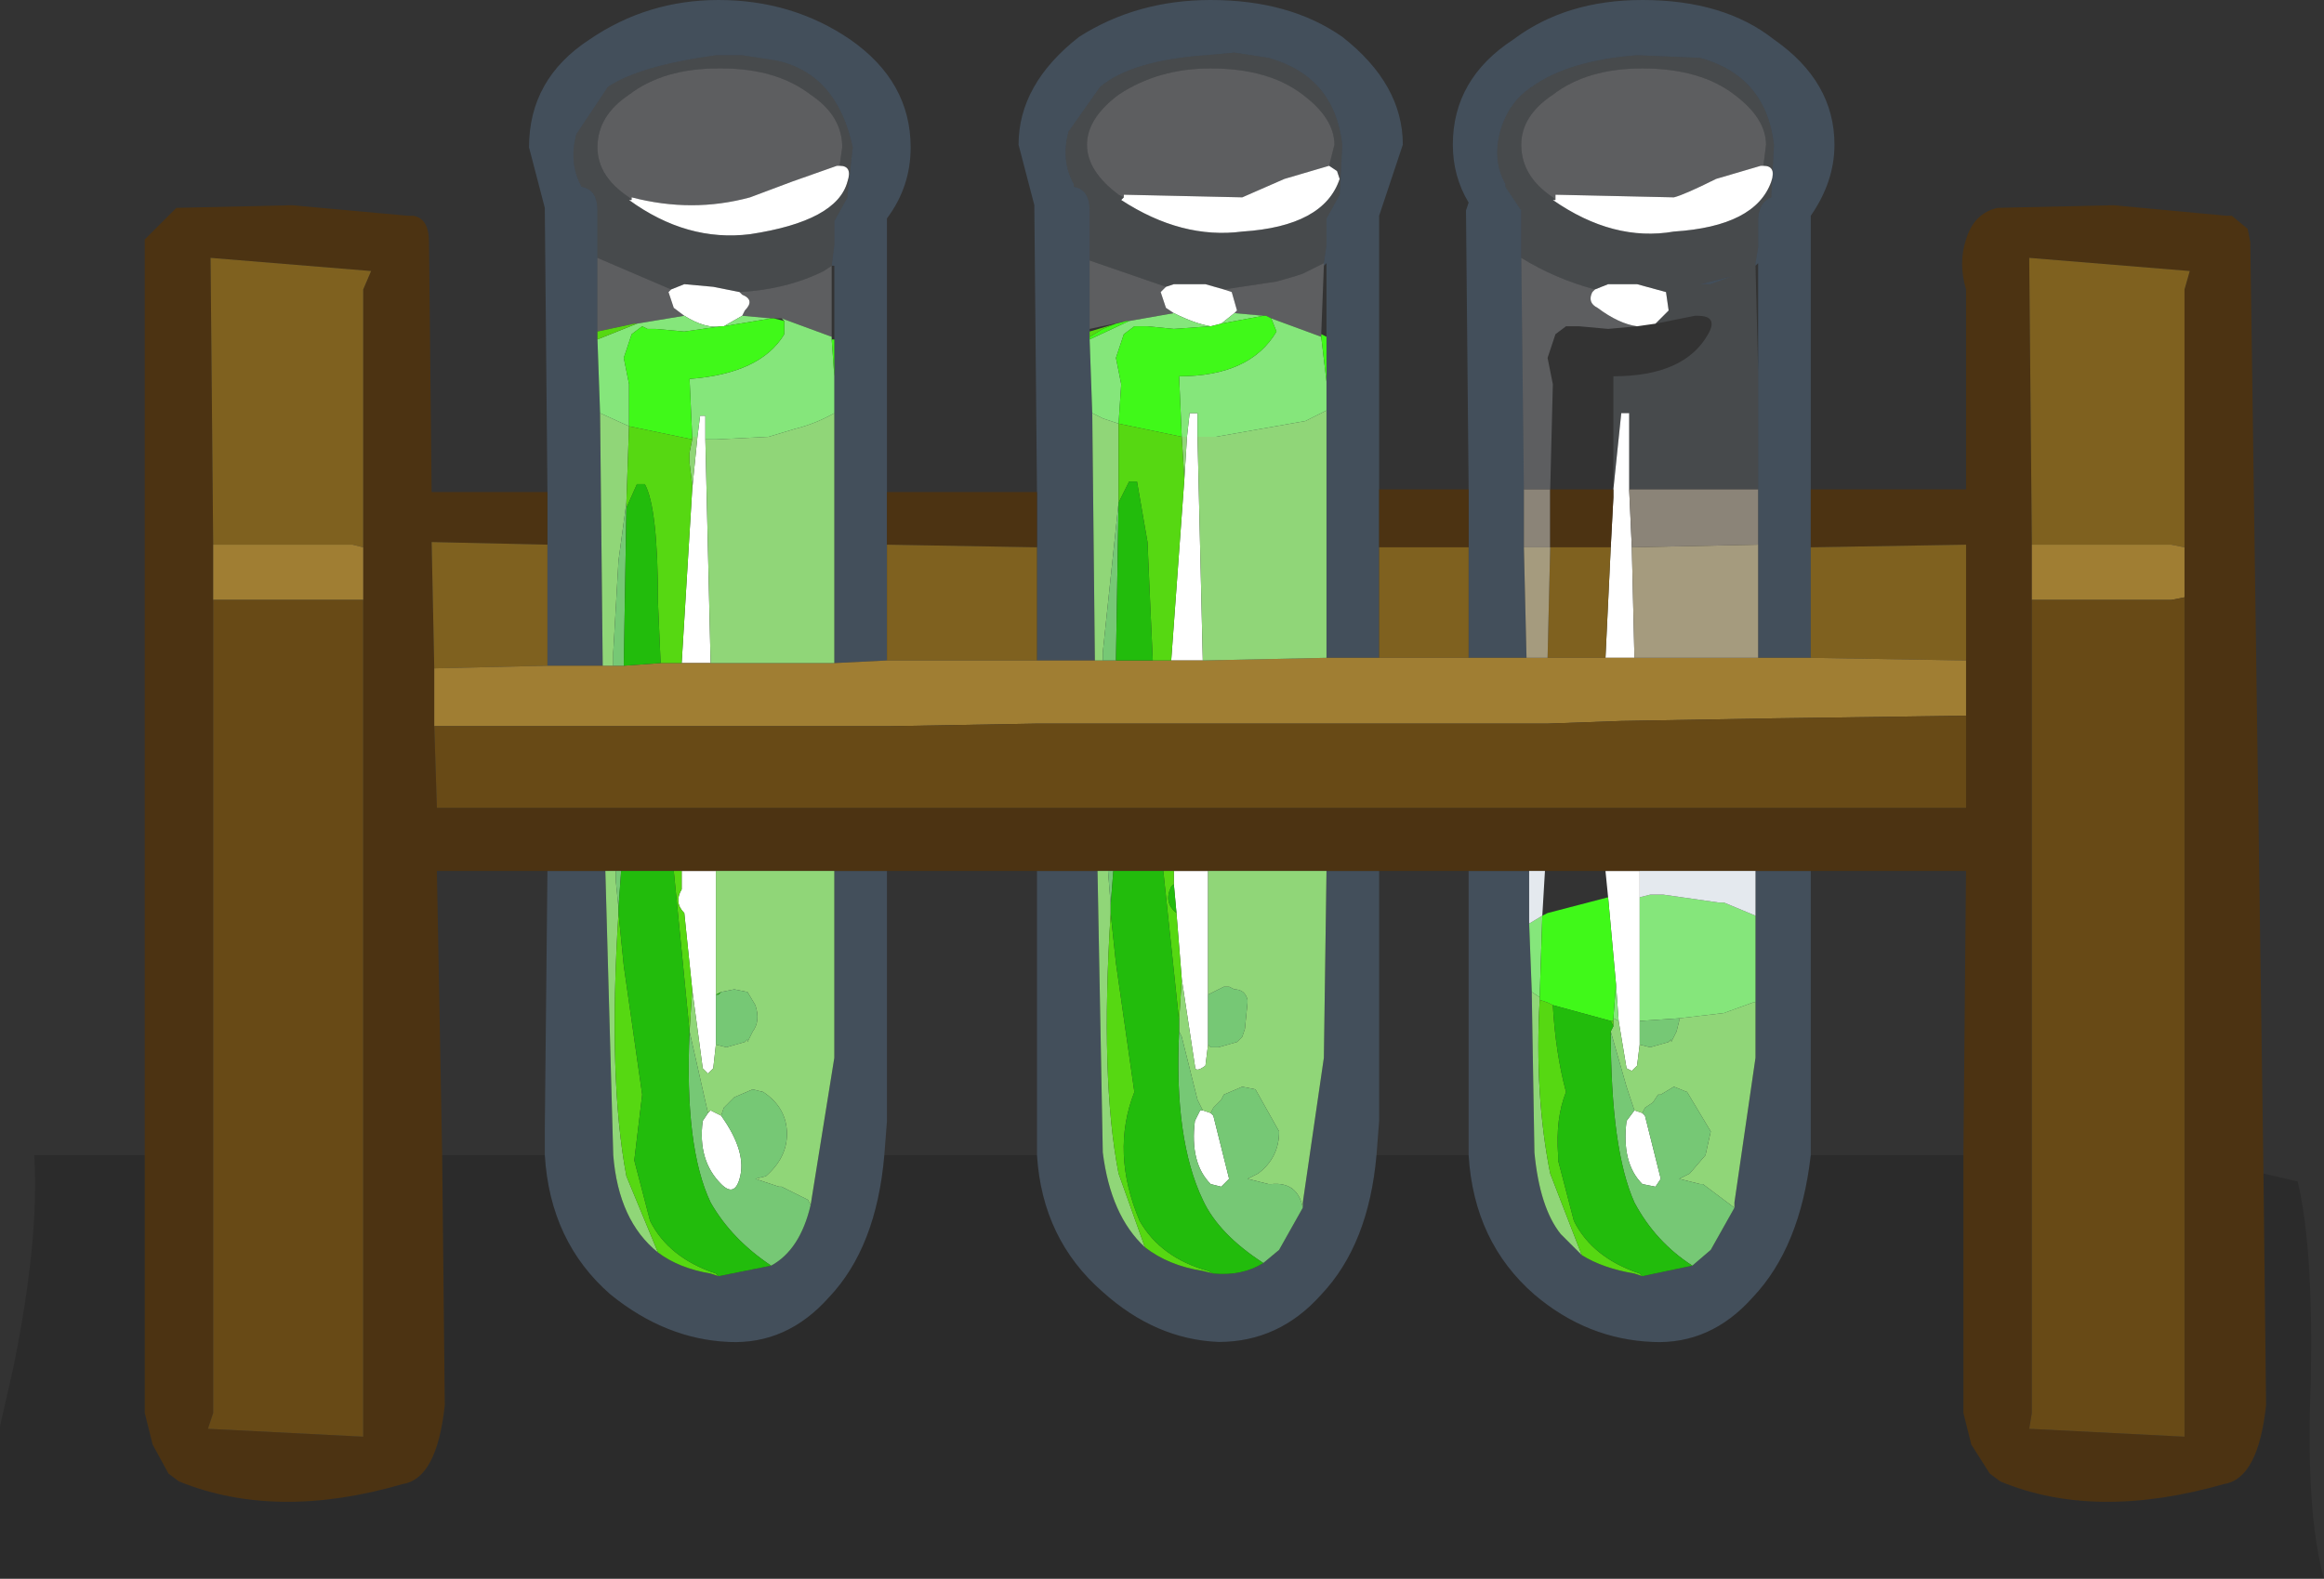 <?xml version="1.0" encoding="UTF-8" standalone="no"?>
<svg
   xmlns:dc="http://purl.org/dc/elements/1.1/"
   xmlns:cc="http://creativecommons.org/ns#"
   xmlns:rdf="http://www.w3.org/1999/02/22-rdf-syntax-ns#"
   xmlns:svg="http://www.w3.org/2000/svg"
   xmlns="http://www.w3.org/2000/svg"
   version="1.1"
   id="svg2"
   viewBox="-22.05 -26.00 44.15 30.00"
   height="30.00"
   width="44.15">
  <rect x="-22.05" y="-26.00" width="44.15" height="30.00" fill="#333333" stroke="none"/>
  <defs
     id="defs79" />
  <!-- Shape 1 -->
  <g
     style="stroke-linecap: round; stroke-linejoin: round;"
     id="shape_1">
    <!-- Path Fills -->
    <path
       id="path5"
       d="M 11.30,-21.00 M 11.30,-21.00 l 0.00,0.05 l 0.05,-0.05 l 0.00,2.05 l 0.00,0.10 l 0.00,2.15 l 0.00,1.05 l 0.00,0.05 l 0.00,2.10 l 1.00,0.00 l 0.00,-2.10 l 0.00,-1.10 l 0.00,-5.10 l 0.00,-0.10 q 0.45,-0.65 0.45,-1.35 q 0.00,-1.20 -1.15,-2.00 q -0.95,-0.75 -2.50,-0.75 q -1.45,0.00 -2.45,0.75 q -1.15,0.75 -1.15,2.00 q 0.00,0.60 0.30,1.10 l -0.05,0.15 l 0.05,5.30 l 0.00,1.10 l 0.00,2.10 l 1.10,0.00 l -0.05,-2.10 l 0.00,-1.10 l -0.05,-4.40 l 0.00,-0.90 l -0.30,-0.45 l 0.00,-0.05 q -0.25,-0.45 -0.10,-1.00 q 0.15,-0.55 0.60,-0.85 q 0.70,-0.50 2.00,-0.60 l 1.20,0.05 q 1.25,0.35 1.40,1.65 l -0.05,0.95 l 0.00,0.05 q -0.25,0.10 -0.25,0.45 l 0.00,0.10 l 0.00,0.40 l -0.05,0.30 M 4.15,-16.70 l 0.00,-5.20 l 0.45,-1.35 q 0.00,-1.15 -1.15,-2.05 q -1.00,-0.70 -2.50,-0.70 q -1.40,0.00 -2.50,0.70 q -1.15,0.90 -1.15,2.05 l 0.30,1.15 l 0.00,0.10 l 0.05,5.35 l 0.00,1.05 l 0.00,2.15 l 1.10,0.00 l -0.05,-4.70 l -0.05,-1.40 l 0.00,-0.05 l 0.00,-0.10 l 0.00,-0.05 l 0.00,-1.30 l 0.00,-0.95 q 0.00,-0.40 -0.30,-0.45 l 0.00,-0.05 q -0.25,-0.45 -0.10,-1.00 l 0.60,-0.85 q 0.60,-0.50 2.00,-0.60 l 0.55,-0.05 l 0.65,0.10 q 1.25,0.35 1.40,1.65 l -0.05,0.95 l -0.25,0.45 l 0.00,0.15 l 0.00,0.35 l -0.05,0.35 l 0.00,0.05 l 0.05,-0.05 l 0.00,1.40 l 0.00,0.85 l 0.00,0.55 l 0.00,4.70 l 1.00,0.00 l 0.00,-2.10 l 0.00,-1.10 M -11.65,-16.65 l 0.00,1.00 l 0.00,2.30 l 1.05,0.00 l -0.05,-4.80 l -0.05,-1.40 l 0.00,-0.15 l 0.00,-1.40 l 0.00,-0.90 q 0.00,-0.40 -0.30,-0.45 q -0.25,-0.45 -0.10,-1.00 l 0.60,-0.90 q 0.60,-0.40 2.05,-0.60 l 0.50,0.00 l 0.65,0.10 q 1.15,0.25 1.45,1.65 l -0.10,0.90 l 0.00,0.05 l -0.25,0.45 l 0.00,0.45 l -0.05,0.40 l 0.05,0.00 l 0.00,1.40 l 0.00,0.70 l 0.00,0.70 l 0.00,4.75 l 1.00,-0.05 l 0.00,-2.20 l 0.00,-1.00 l 0.00,-5.20 q 0.45,-0.60 0.45,-1.35 q 0.00,-1.25 -1.15,-2.05 q -1.10,-0.75 -2.50,-0.75 q -1.35,0.00 -2.45,0.75 q -1.15,0.75 -1.15,2.05 l 0.30,1.15 l 0.00,0.05 l 0.05,5.35 M -10.55,-9.45 l -1.10,0.00 l -0.05,4.90 l 0.00,0.50 q 0.10,1.65 1.25,2.65 q 1.05,0.85 2.25,0.90 q 1.10,0.05 1.90,-0.85 q 0.90,-0.95 1.05,-2.70 l 0.05,-0.65 l 0.00,-4.75 l -1.00,0.00 l 0.00,3.55 l -0.45,2.80 q -0.20,0.85 -0.75,1.15 l -1.00,0.20 l -0.15,-0.05 q -0.60,-0.10 -1.00,-0.40 q -0.75,-0.60 -0.85,-1.85 l -0.15,-5.40 M -1.20,-9.45 l -1.15,0.00 l 0.00,4.90 l 0.00,0.50 q 0.10,1.60 1.25,2.60 q 1.00,0.90 2.20,0.95 q 1.15,0.00 1.95,-0.90 q 0.90,-0.95 1.05,-2.65 l 0.05,-0.65 l 0.00,-4.75 l -1.00,0.00 l -0.05,3.55 l -0.40,2.75 l 0.00,0.10 l -0.45,0.80 l -0.30,0.25 q -0.40,0.25 -0.95,0.20 l -0.20,-0.05 q -0.65,-0.10 -1.10,-0.45 q -0.65,-0.60 -0.80,-1.80 l -0.10,-5.35 M 7.00,-9.45 l -1.15,0.00 l 0.00,4.90 l 0.00,0.50 q 0.10,1.65 1.25,2.65 q 1.00,0.85 2.25,0.90 q 1.10,0.05 1.90,-0.85 q 0.90,-0.95 1.10,-2.70 l 0.00,-0.65 l 0.00,-4.75 l -1.05,0.00 l 0.00,0.85 l 0.00,1.65 l 0.00,1.05 l -0.40,2.75 l 0.00,0.10 l -0.45,0.80 l -0.35,0.30 l -0.95,0.20 l -0.15,-0.05 q -0.60,-0.10 -1.00,-0.35 l -0.40,-0.40 q -0.40,-0.50 -0.50,-1.55 l -0.05,-3.00 l 0.00,-0.05 l -0.05,-1.30 l 0.00,-1.00 M 10.25,-20.60 l 0.20,0.00 l 0.40,-0.15 l -0.60,0.15 "
       style="stroke: none; stroke-opacity: 0.000; stroke-width: 0.00; fill: #434F5B; fill-opacity: 1.000; " />
    <!-- Path Lines -->
    <path
       id="path7"
       d="M 11.30,-21.00 "
       style="stroke: none; stroke-opacity: 0.000; stroke-width: 0.00; fill: none; fill-opacity: 0.000; " />
    <!-- Path Fills -->
    <path
       id="path9"
       d="M 8.25,-20.50 M 8.25,-20.50 q -0.75,-0.20 -1.40,-0.60 l 0.05,4.40 l 0.50,0.00 l 0.05,-2.00 l -0.10,-0.50 l 0.15,-0.45 l 0.20,-0.15 l 0.25,0.00 l 0.55,0.05 l 0.55,-0.05 q -0.35,-0.05 -0.75,-0.35 q -0.20,-0.10 -0.10,-0.30 l 0.05,-0.05 M -1.35,-21.05 l 0.00,1.30 l 0.70,-0.15 l 0.05,0.00 l 0.85,-0.15 l -0.15,-0.10 l -0.10,-0.30 l 0.10,-0.10 l -1.45,-0.50 M 3.10,-20.95 l 0.00,-0.05 l -0.40,0.20 l -0.15,0.05 l -0.35,0.10 l -1.00,0.15 l 0.15,0.05 l 0.10,0.35 l -0.05,0.05 l 0.55,0.05 l 0.05,0.00 l 0.10,0.05 l 0.95,0.35 l 0.00,-0.05 l 0.05,-1.30 M 11.40,-22.85 l 0.05,0.00 l 0.05,-0.40 q 0.00,-0.50 -0.60,-0.95 q -0.65,-0.50 -1.75,-0.50 q -1.05,0.00 -1.70,0.50 q -0.60,0.40 -0.60,0.95 q 0.00,0.60 0.60,1.00 l 0.05,0.05 l 0.00,-0.10 l 2.25,0.05 q 0.20,-0.05 0.80,-0.35 l 0.85,-0.25 M -0.80,-22.30 l 0.10,0.05 l 0.00,-0.05 l 2.25,0.05 l 0.80,-0.35 l 0.85,-0.25 l 0.10,-0.40 q 0.00,-0.50 -0.60,-0.95 q -0.65,-0.50 -1.75,-0.50 q -1.00,0.00 -1.75,0.50 q -0.60,0.45 -0.60,0.95 q 0.00,0.50 0.60,0.95 M -9.30,-20.50 l -1.40,-0.60 l 0.00,1.40 l 0.70,-0.15 l 0.05,0.00 l 0.90,-0.15 l -0.20,-0.15 l -0.10,-0.30 l 0.05,-0.05 M -6.40,-20.85 q -0.70,0.35 -1.60,0.40 l 0.05,0.05 q 0.25,0.10 0.05,0.30 l -0.05,0.10 l 0.55,0.05 l 0.05,0.00 l 0.15,0.00 l 0.95,0.35 l 0.00,-1.35 l -0.15,0.10 M -10.10,-22.25 l 0.05,0.05 l 0.00,-0.05 q 1.15,0.30 2.25,0.00 l 0.80,-0.30 l 0.85,-0.30 l 0.05,0.00 l 0.05,-0.35 q 0.00,-0.60 -0.60,-1.00 q -0.65,-0.50 -1.70,-0.50 l -0.05,0.00 q -1.05,0.00 -1.70,0.50 q -0.60,0.40 -0.60,1.00 q 0.00,0.55 0.60,0.95 "
       style="stroke: none; stroke-opacity: 0.000; stroke-width: 0.00; fill: #E4E9EE; fill-opacity: 0.239; " />
    <!-- Path Lines -->
    <path
       id="path11"
       d="M 8.25,-20.50 "
       style="stroke: none; stroke-opacity: 0.000; stroke-width: 0.00; fill: none; fill-opacity: 0.000; " />
    <!-- Path Fills -->
    <path
       id="path13"
       d="M 8.50,-20.60 M 8.50,-20.60 l -0.25,0.10 l -0.05,0.05 q -0.10,0.20 0.10,0.30 q 0.40,0.30 0.75,0.35 l 0.35,-0.05 l 0.25,-0.25 l -0.05,-0.35 l -0.55,-0.15 l -0.55,0.00 M 8.75,-18.15 l -0.15,1.45 l 0.00,0.15 l -0.05,0.95 l -0.10,2.10 l 0.55,0.00 l -0.05,-2.10 l -0.05,-1.10 l 0.00,-1.45 l -0.15,0.00 M -8.45,-9.45 l -0.65,0.00 l 0.00,0.35 q -0.15,0.25 0.05,0.45 l 0.15,1.45 l 0.20,1.50 l 0.10,0.10 l 0.10,-0.10 l 0.05,-0.45 l 0.00,-0.90 l 0.00,-0.05 l 0.00,-1.70 l 0.00,-0.40 l 0.00,-0.25 M 0.90,-9.45 l -0.65,0.00 l 0.00,0.25 l 0.05,0.55 l 0.10,1.25 l 0.25,1.65 q 0.00,0.15 0.20,0.00 l 0.05,-0.40 l 0.00,-0.90 l 0.00,-0.05 l 0.00,-1.65 l 0.00,-0.25 l 0.00,-0.45 M 9.10,-9.45 l -0.65,0.00 l 0.05,0.50 l 0.15,1.65 l 0.05,0.70 l 0.15,0.90 l 0.10,0.05 l 0.10,-0.10 l 0.05,-0.40 l 0.00,-0.45 l 0.00,-2.35 l 0.00,-0.50 M 3.35,-22.75 l -0.15,-0.10 l -0.85,0.25 l -0.80,0.35 l -2.25,-0.05 l 0.00,0.05 l -0.05,0.05 q 1.15,0.75 2.30,0.60 q 1.55,-0.10 1.85,-1.00 l -0.05,-0.15 M 0.55,-18.15 l -0.05,0.45 l -0.05,0.80 l -0.25,3.45 l 0.60,0.00 l -0.10,-4.25 l 0.00,-0.45 l -0.15,0.00 M 9.15,-4.85 l -0.15,-0.05 l -0.15,0.20 q -0.10,0.80 0.30,1.20 l 0.25,0.05 l 0.10,-0.15 l -0.30,-1.20 l -0.05,-0.05 M 0.95,-4.85 l -0.15,-0.05 l -0.05,0.00 l -0.10,0.20 q -0.10,0.80 0.30,1.20 l 0.20,0.05 l 0.15,-0.15 l -0.30,-1.20 l -0.05,-0.05 M -9.05,-20.60 l -0.25,0.10 l -0.05,0.05 l 0.10,0.30 l 0.20,0.15 q 0.40,0.25 0.70,0.20 l 0.05,0.00 l 0.35,-0.20 l 0.05,-0.10 q 0.20,-0.20 -0.05,-0.30 l -0.05,-0.05 l -0.50,-0.10 l -0.55,-0.05 M -5.95,-22.55 q 0.10,-0.30 -0.15,-0.30 l -0.05,0.00 l -0.85,0.30 l -0.80,0.30 q -1.10,0.30 -2.25,0.00 l 0.00,0.05 l -0.05,0.00 q 1.10,0.80 2.30,0.65 q 1.65,-0.25 1.85,-1.00 M -8.75,-18.10 l -0.05,0.40 l -0.10,1.00 l -0.20,3.30 l 0.55,0.00 l -0.10,-4.25 l 0.00,-0.45 l -0.10,0.00 M -8.55,-4.90 l -0.05,0.05 l -0.10,0.15 q -0.10,0.75 0.35,1.20 q 0.25,0.25 0.35,-0.10 q 0.15,-0.50 -0.35,-1.20 l -0.20,-0.10 M 7.50,-22.20 l -0.05,0.00 q 1.15,0.80 2.30,0.60 q 1.55,-0.10 1.85,-0.95 q 0.10,-0.30 -0.15,-0.30 l -0.05,0.00 l -0.85,0.25 q -0.60,0.30 -0.80,0.35 l -2.25,-0.05 l 0.00,0.10 M 1.20,-20.50 l -0.35,-0.10 l -0.60,0.00 l -0.15,0.05 l -0.10,0.10 l 0.10,0.30 l 0.15,0.10 q 0.40,0.20 0.70,0.25 l 0.20,-0.05 l 0.25,-0.20 l 0.05,-0.05 l -0.10,-0.35 l -0.15,-0.05 "
       style="stroke: none; stroke-opacity: 0.000; stroke-width: 0.00; fill: #FFFFFF; fill-opacity: 1.000; " />
    <!-- Path Lines -->
    <path
       id="path15"
       d="M 8.50,-20.60 "
       style="stroke: none; stroke-opacity: 0.000; stroke-width: 0.00; fill: none; fill-opacity: 0.000; " />
    <!-- Path Fills -->
    <path
       id="path17"
       d="M 9.40,-19.85 M 9.40,-19.85 l 0.75,-0.15 l 0.05,0.00 q 0.40,0.00 0.20,0.35 q -0.45,0.80 -1.80,0.80 l 0.00,1.45 l 0.00,0.70 l 0.15,-1.45 l 0.15,0.00 l 0.00,1.45 l 2.45,0.00 l 0.00,-2.15 l 0.00,-0.10 l -0.05,-2.00 l 0.00,-0.05 l 0.05,-0.30 l 0.00,-0.40 l 0.00,-0.10 q 0.00,-0.35 0.25,-0.45 l 0.00,-0.05 l 0.05,-0.95 q -0.15,-1.30 -1.40,-1.65 l -1.20,-0.05 q -1.30,0.10 -2.00,0.60 q -0.45,0.30 -0.60,0.85 q -0.15,0.55 0.10,1.00 l 0.00,0.05 l 0.30,0.45 l 0.00,0.90 q 0.65,0.40 1.40,0.60 l 0.25,-0.10 l 0.55,0.00 l 0.55,0.15 l 0.05,0.35 l -0.25,0.25 M -1.35,-22.00 l 0.00,0.95 l 1.45,0.50 l 0.15,-0.05 l 0.60,0.00 l 0.35,0.10 l 1.00,-0.15 l 0.35,-0.10 l 0.15,-0.05 l 0.40,-0.20 l 0.05,-0.35 l 0.00,-0.35 l 0.00,-0.15 l 0.25,-0.45 l 0.05,-0.95 q -0.15,-1.30 -1.40,-1.65 l -0.65,-0.10 l -0.55,0.05 q -1.40,0.10 -2.00,0.60 l -0.60,0.85 q -0.15,0.55 0.10,1.00 l 0.00,0.05 q 0.30,0.05 0.30,0.45 M 7.45,-22.20 l 0.05,0.00 l -0.05,-0.05 q -0.60,-0.40 -0.60,-1.00 q 0.00,-0.55 0.60,-0.95 q 0.65,-0.50 1.70,-0.50 q 1.10,0.00 1.75,0.50 q 0.60,0.45 0.60,0.95 l -0.05,0.40 q 0.25,0.00 0.15,0.30 q -0.30,0.85 -1.85,0.95 q -1.15,0.20 -2.30,-0.60 M 10.45,-20.60 l -0.20,0.00 l 0.60,-0.15 l -0.40,0.15 M -0.70,-22.25 l -0.10,-0.05 q -0.60,-0.45 -0.60,-0.95 q 0.00,-0.50 0.60,-0.95 q 0.75,-0.50 1.75,-0.50 q 1.10,0.00 1.75,0.50 q 0.60,0.45 0.60,0.95 l -0.10,0.40 l 0.15,0.10 l 0.05,0.15 q -0.30,0.90 -1.85,1.00 q -1.15,0.15 -2.30,-0.60 l 0.05,-0.05 M -6.25,-20.95 l 0.05,-0.40 l 0.00,-0.45 l 0.25,-0.45 l 0.00,-0.05 l 0.10,-0.90 q -0.30,-1.40 -1.45,-1.65 l -0.65,-0.10 l -0.50,0.00 q -1.45,0.20 -2.05,0.60 l -0.60,0.90 q -0.15,0.55 0.10,1.00 q 0.30,0.05 0.30,0.45 l 0.00,0.90 l 1.40,0.60 l 0.25,-0.10 l 0.55,0.05 l 0.50,0.10 q 0.90,-0.05 1.60,-0.40 l 0.15,-0.10 M -10.05,-22.20 l -0.05,-0.05 q -0.60,-0.40 -0.60,-0.95 q 0.00,-0.60 0.60,-1.00 q 0.65,-0.50 1.70,-0.50 l 0.05,0.00 q 1.05,0.00 1.70,0.50 q 0.60,0.40 0.60,1.00 l -0.05,0.35 q 0.25,0.00 0.15,0.30 q -0.20,0.75 -1.85,1.00 q -1.20,0.15 -2.30,-0.65 l 0.05,0.00 "
       style="stroke: none; stroke-opacity: 0.000; stroke-width: 0.00; fill: #87929C; fill-opacity: 0.247; " />
    <!-- Path Lines -->
    <path
       id="path19"
       d="M 9.40,-19.85 "
       style="stroke: none; stroke-opacity: 0.000; stroke-width: 0.00; fill: none; fill-opacity: 0.000; " />
    <!-- Path Fills -->
    <path
       id="path21"
       d="M 11.35,-16.70 M 11.35,-16.70 l -2.45,0.00 l 0.05,1.10 l 2.40,-0.05 l 0.00,-1.05 M 6.90,-16.70 l 0.00,1.10 l 0.50,0.00 l 0.00,-1.10 l -0.50,0.00 "
       style="stroke: none; stroke-opacity: 0.000; stroke-width: 0.00; fill: #8B8478; fill-opacity: 1.000; " />
    <!-- Path Lines -->
    <path
       id="path23"
       d="M 11.35,-16.70 "
       style="stroke: none; stroke-opacity: 0.000; stroke-width: 0.00; fill: none; fill-opacity: 0.000; " />
    <!-- Path Fills -->
    <path
       id="path25"
       d="M 5.85,-15.60 M 5.85,-15.60 l 0.00,-1.10 l -1.05,0.00 l -0.65,0.00 l 0.00,1.10 l 0.65,0.00 l 1.05,0.00 M -2.35,-15.60 l 0.00,-1.05 l -2.85,0.00 l 0.00,1.00 l 2.85,0.05 M 20.95,-3.70 l -0.25,-17.70 l -0.05,-0.25 l -0.30,-0.25 l -0.10,0.00 l -2.15,-0.20 l -2.20,0.05 q -0.45,0.10 -0.60,0.60 q -0.15,0.45 0.00,0.95 l 0.00,3.80 l -2.95,0.00 l 0.00,1.10 l 2.95,-0.05 l 0.00,2.20 l 0.00,1.05 l 0.00,1.75 l -29.05,0.00 l -0.05,-1.55 l 0.00,-1.10 l -0.05,-2.40 l 2.20,0.05 l 0.00,-1.00 l -2.20,0.00 l -0.05,-4.75 q 0.00,-0.45 -0.30,-0.50 l -0.10,0.00 l -2.20,-0.20 l -2.20,0.05 l -0.60,0.60 l 0.00,0.95 l 0.00,16.45 l 0.00,4.90 l 0.15,0.60 l 0.30,0.55 l 0.20,0.15 q 1.85,0.75 4.25,0.05 q 0.65,-0.10 0.80,-1.50 l -0.05,-4.75 l -0.10,-5.40 l 2.10,0.00 l 1.10,0.00 l 0.20,0.00 l 0.10,0.00 l 1.00,0.00 l 0.15,0.00 l 0.65,0.00 l 2.25,0.00 l 1.00,0.00 l 2.85,0.00 l 1.15,0.00 l 0.20,0.00 l 0.10,0.00 l 0.95,0.00 l 0.20,0.00 l 0.65,0.00 l 2.25,0.00 l 1.00,0.00 l 1.70,0.00 l 1.15,0.00 l 0.30,0.00 l 1.15,0.00 l 0.65,0.00 l 2.20,0.00 l 1.05,0.00 l 2.95,0.00 l -0.05,5.40 l 0.00,4.90 l 0.15,0.60 l 0.35,0.55 l 0.20,0.15 q 1.80,0.75 4.25,0.05 q 0.65,-0.10 0.80,-1.50 l -0.05,-4.40 M 8.60,-16.55 l 0.00,-0.15 l -1.20,0.00 l 0.00,1.10 l 1.15,0.00 l 0.05,-0.95 M 16.55,-15.65 l -0.05,-5.45 l 3.05,0.25 l -0.10,0.35 l 0.00,4.90 l 0.00,0.95 l 0.00,15.95 l -2.95,-0.15 l 0.05,-0.30 l 0.00,-15.45 l 0.00,-1.05 M -18.00,-15.65 l -0.05,-5.45 l 3.05,0.25 l -0.15,0.35 l 0.00,4.90 l 0.00,1.00 l 0.00,15.90 l -2.95,-0.15 l 0.10,-0.30 l 0.00,-15.45 l 0.00,-1.05 "
       style="stroke: none; stroke-opacity: 0.000; stroke-width: 0.00; fill: #4C3312; fill-opacity: 1.000; " />
    <!-- Path Lines -->
    <path
       id="path27"
       d="M 5.85,-15.60 "
       style="stroke: none; stroke-opacity: 0.000; stroke-width: 0.00; fill: none; fill-opacity: 0.000; " />
    <!-- Path Fills -->
    <path
       id="path29"
       d="M 5.85,-13.50 M 5.85,-13.50 l 0.00,-2.10 l -1.05,0.00 l -0.65,0.00 l 0.00,2.10 l 1.70,0.00 M -2.35,-13.45 l 0.00,-2.15 l -2.85,-0.05 l 0.00,2.20 l 2.85,0.00 M 15.30,-15.65 l -2.95,0.05 l 0.00,2.10 l 2.95,0.05 l 0.00,-2.20 M -13.85,-15.70 l 0.05,2.40 l 2.15,-0.05 l 0.00,-2.30 l -2.20,-0.05 M 16.50,-21.10 l 0.05,5.45 l 2.65,0.00 l 0.25,0.05 l 0.00,-4.90 l 0.10,-0.35 l -3.05,-0.25 M 8.45,-13.50 l 0.10,-2.10 l -1.15,0.00 l -0.05,2.10 l 1.10,0.00 M -18.05,-21.10 l 0.05,5.45 l 2.65,0.00 l 0.20,0.05 l 0.00,-4.90 l 0.15,-0.35 l -3.05,-0.25 "
       style="stroke: none; stroke-opacity: 0.000; stroke-width: 0.00; fill: #7F611F; fill-opacity: 1.000; " />
    <!-- Path Lines -->
    <path
       id="path31"
       d="M 5.85,-13.50 "
       style="stroke: none; stroke-opacity: 0.000; stroke-width: 0.00; fill: none; fill-opacity: 0.000; " />
    <!-- Path Fills -->
    <path
       id="path33"
       d="M 6.95,-13.50 M 6.95,-13.50 l -1.10,0.00 l -1.70,0.00 l -1.00,0.00 l -2.35,0.05 l -0.60,0.00 l -0.35,0.00 l -0.70,0.00 l -0.25,0.00 l -0.15,0.00 l -1.10,0.00 l -2.85,0.00 l -1.00,0.05 l -2.35,0.00 l -0.55,0.00 l -0.40,0.00 l -0.70,0.05 l -0.20,0.00 l -0.20,0.00 l -1.05,0.00 l -2.15,0.05 l 0.00,1.10 l 2.15,0.00 l 1.05,0.00 l 0.15,0.00 l 0.25,0.00 l 0.80,0.00 l 0.25,0.00 l 0.65,0.00 l 2.30,0.00 l 1.00,0.00 l 2.85,-0.05 l 1.10,0.00 l 0.15,0.00 l 0.25,0.00 l 0.75,0.00 l 0.30,0.00 l 0.60,0.00 l 2.35,0.00 l 1.00,0.00 l 2.35,0.00 l 0.85,0.00 l 1.40,-0.05 l 2.90,-0.05 l 3.65,-0.05 l 0.00,-1.05 l -2.95,-0.05 l -1.00,0.00 l -2.35,0.00 l -0.55,0.00 l -1.10,0.00 l -0.40,0.00 M 19.45,-14.65 l 0.00,-0.95 l -0.25,-0.05 l -2.65,0.00 l 0.00,1.05 l 2.65,0.00 l 0.25,-0.05 M -15.15,-14.60 l 0.00,-1.00 l -0.20,-0.05 l -2.65,0.00 l 0.00,1.05 l 2.65,0.00 l 0.20,0.00 "
       style="stroke: none; stroke-opacity: 0.000; stroke-width: 0.00; fill: #A07E33; fill-opacity: 1.000; " />
    <!-- Path Lines -->
    <path
       id="path35"
       d="M 6.95,-13.50 "
       style="stroke: none; stroke-opacity: 0.000; stroke-width: 0.00; fill: none; fill-opacity: 0.000; " />
    <!-- Path Fills -->
    <path
       id="path37"
       d="M 6.90,-15.60 M 6.90,-15.60 l 0.05,2.10 l 0.40,0.00 l 0.05,-2.10 l -0.50,0.00 M 11.35,-15.60 l 0.00,-0.05 l -2.40,0.05 l 0.05,2.10 l 2.35,0.00 l 0.00,-2.10 "
       style="stroke: none; stroke-opacity: 0.000; stroke-width: 0.00; fill: #A59B7E; fill-opacity: 1.000; " />
    <!-- Path Lines -->
    <path
       id="path39"
       d="M 6.90,-15.60 "
       style="stroke: none; stroke-opacity: 0.000; stroke-width: 0.00; fill: none; fill-opacity: 0.000; " />
    <!-- Path Fills -->
    <path
       id="path41"
       d="M -1.30,-18.15 M -1.30,-18.15 l 0.05,4.70 l 0.15,0.00 l 0.00,-0.15 l 0.30,-2.85 l 0.00,-1.50 l -0.30,-0.10 l -0.20,-0.10 M 3.15,-13.50 l 0.00,-4.70 l -0.30,0.15 l -0.10,0.05 l -1.70,0.30 l -0.05,0.00 l -0.10,0.00 l -0.20,0.00 l 0.10,4.25 l 2.35,-0.05 M -10.35,-9.45 l -0.20,0.00 l 0.15,5.40 q 0.10,1.25 0.85,1.85 l -0.60,-1.45 q -0.35,-1.85 -0.15,-5.00 l 0.00,-0.10 l -0.05,-0.50 l 0.00,-0.20 M -6.20,-9.45 l -2.25,0.00 l 0.00,0.25 l 0.00,0.40 l 0.00,1.70 l 0.10,-0.05 l 0.25,-0.05 l 0.25,0.05 l 0.15,0.25 q 0.10,0.30 -0.05,0.50 l -0.10,0.20 l 0.00,-0.05 l -0.05,0.05 l -0.35,0.10 l -0.20,-0.05 l -0.05,0.45 l -0.10,0.10 l -0.10,-0.10 l -0.20,-1.50 l -0.05,0.80 l 0.35,1.55 l 0.05,-0.05 l 0.20,0.10 l 0.05,-0.15 l 0.20,-0.20 l 0.35,-0.15 l 0.20,0.05 q 0.45,0.30 0.45,0.80 q 0.00,0.45 -0.40,0.80 l -0.20,0.05 l 0.45,0.15 l 0.05,0.00 l 0.50,0.25 l 0.05,0.10 l 0.45,-2.80 l 0.00,-3.55 M -1.00,-9.45 l -0.20,0.00 l 0.10,5.35 q 0.15,1.20 0.80,1.80 l -0.50,-1.40 q -0.35,-1.80 -0.15,-4.95 l 0.00,-0.15 l -0.05,-0.65 M 3.15,-9.45 l -2.25,0.00 l 0.00,0.45 l 0.00,0.25 l 0.00,1.65 l 0.30,-0.15 l 0.10,0.00 l 0.10,0.05 q 0.20,0.00 0.25,0.20 l 0.00,0.05 l -0.05,0.50 l -0.05,0.15 l -0.10,0.10 l -0.35,0.10 l -0.10,0.00 l -0.05,0.00 l -0.05,-0.05 l -0.05,0.40 q -0.20,0.15 -0.20,0.00 l -0.25,-1.65 l -0.05,0.80 l 0.00,0.20 l 0.05,0.10 l 0.20,0.80 l 0.10,0.40 l 0.10,0.20 l 0.15,0.05 l 0.05,-0.10 l 0.15,-0.15 l 0.05,-0.10 l 0.35,-0.15 l 0.25,0.05 l 0.45,0.80 q 0.00,0.50 -0.40,0.80 l -0.20,0.10 l 0.40,0.10 l 0.05,0.00 q 0.50,-0.05 0.60,0.45 l 0.00,-0.10 l 0.40,-2.75 l 0.05,-3.55 M 0.50,-17.70 l -0.10,0.00 l 0.05,0.80 l 0.05,-0.80 M 7.20,-7.00 l 0.00,-0.05 l -0.15,-0.10 l 0.00,0.05 l 0.05,3.00 q 0.10,1.05 0.50,1.55 l 0.40,0.40 l -0.60,-1.55 q -0.30,-1.50 -0.20,-3.30 M 8.60,-6.65 l 0.00,0.05 l 0.00,0.10 l -0.05,0.10 l 0.30,1.05 l 0.15,0.45 l 0.15,0.05 l 0.05,-0.10 l 0.15,-0.10 l 0.10,-0.15 l 0.05,0.00 l 0.25,-0.15 l 0.25,0.10 l 0.45,0.75 l -0.10,0.45 l -0.30,0.35 l -0.20,0.10 l 0.40,0.10 l 0.05,0.00 l 0.60,0.45 l 0.00,-0.10 l 0.40,-2.75 l 0.00,-1.05 l -0.05,0.00 l -0.55,0.20 l -0.85,0.10 l 0.00,0.05 l -0.05,0.20 l -0.10,0.20 l 0.00,-0.05 l -0.05,0.05 l -0.35,0.10 l -0.20,-0.05 l -0.05,0.40 l -0.10,0.10 l -0.10,-0.05 l -0.15,-0.90 l -0.10,-0.05 M -6.20,-13.40 l 0.00,-4.75 q -0.35,0.20 -0.75,0.30 l -0.50,0.15 l -1.00,0.05 l -0.20,0.00 l 0.10,4.25 l 2.35,0.00 M -10.10,-17.90 l -0.55,-0.25 l 0.05,4.80 l 0.20,0.00 l 0.00,-0.25 l 0.10,-1.75 l 0.15,-1.10 l 0.05,-1.45 M -8.80,-17.70 l -0.10,0.00 l 0.00,0.05 l -0.05,0.25 l 0.00,0.20 l 0.05,0.40 l 0.00,0.10 l 0.10,-1.00 "
       style="stroke: none; stroke-opacity: 0.000; stroke-width: 0.00; fill: #90D678; fill-opacity: 1.000; " />
    <!-- Path Lines -->
    <path
       id="path43"
       d="M -1.30,-18.15 "
       style="stroke: none; stroke-opacity: 0.000; stroke-width: 0.00; fill: none; fill-opacity: 0.000; " />
    <!-- Path Fills -->
    <path
       id="path45"
       d="M -1.35,-19.55 M -1.35,-19.55 l 0.05,1.40 l 0.20,0.10 l 0.30,0.10 l 0.05,-0.75 l -0.10,-0.50 l 0.15,-0.45 l 0.20,-0.15 l 0.25,0.00 l 0.50,0.05 l 0.70,-0.05 q -0.30,-0.05 -0.70,-0.25 l -0.85,0.15 l -0.75,0.35 M 3.15,-18.20 l 0.00,-0.55 l -0.10,-0.85 l -0.95,-0.35 l 0.10,0.25 q -0.50,0.85 -1.85,0.85 l 0.05,1.15 l 0.10,0.00 l 0.05,-0.45 l 0.15,0.00 l 0.00,0.45 l 0.20,0.00 l 0.10,0.00 l 0.05,0.00 l 1.70,-0.30 l 0.10,-0.05 l 0.30,-0.15 M 1.40,-20.05 l -0.25,0.20 l 0.80,-0.15 l -0.55,-0.05 M 7.20,-7.05 l 0.05,-1.55 l -0.25,0.15 l 0.05,1.30 l 0.15,0.10 M 8.65,-7.30 l -0.05,0.65 l 0.10,0.05 l -0.05,-0.70 M -6.20,-18.15 l 0.00,-0.70 l -0.05,-0.70 l 0.00,-0.05 l -0.95,-0.35 l 0.05,0.05 l 0.00,0.25 q -0.45,0.75 -1.80,0.85 l 0.05,1.10 l 0.10,0.00 l 0.05,-0.40 l 0.10,0.00 l 0.00,0.45 l 0.20,0.00 l 1.00,-0.05 l 0.50,-0.15 q 0.40,-0.10 0.75,-0.30 M -8.35,-19.80 q -0.30,0.05 -0.70,-0.20 l -0.90,0.15 l -0.75,0.30 l 0.05,1.40 l 0.55,0.25 l 0.00,-0.80 l -0.10,-0.50 l 0.15,-0.45 l 0.20,-0.15 l 0.10,0.05 l 0.15,0.00 l 0.55,0.05 l 0.70,-0.10 M -7.95,-20.00 l -0.35,0.20 l 0.90,-0.15 l -0.55,-0.05 M 11.30,-8.60 l -0.60,-0.25 l -0.10,0.00 l -1.05,-0.15 l -0.15,0.00 l -0.10,0.00 l -0.20,0.05 l 0.00,2.35 l 0.75,-0.05 l 0.85,-0.10 l 0.55,-0.20 l 0.05,0.00 l 0.00,-1.65 "
       style="stroke: none; stroke-opacity: 0.000; stroke-width: 0.00; fill: #85E67B; fill-opacity: 1.000; " />
    <!-- Path Lines -->
    <path
       id="path47"
       d="M -1.35,-19.55 "
       style="stroke: none; stroke-opacity: 0.000; stroke-width: 0.00; fill: none; fill-opacity: 0.000; " />
    <!-- Path Fills -->
    <path
       id="path49"
       d="M -1.35,-19.60 M -1.35,-19.60 l 0.00,0.05 l 0.75,-0.35 l -0.05,0.00 l -0.20,0.05 l -0.25,0.10 l -0.25,0.15 M 3.15,-18.75 l 0.00,-0.85 l -0.10,-0.05 l 0.00,0.05 l 0.10,0.85 M 1.15,-19.85 l -0.20,0.05 l -0.70,0.05 l -0.50,-0.05 l -0.25,0.00 l -0.20,0.15 l -0.15,0.45 l 0.10,0.50 l -0.05,0.75 l 1.20,0.25 l -0.05,-1.15 q 1.35,0.00 1.85,-0.85 l -0.10,-0.25 l -0.10,-0.05 l -0.05,0.00 l -0.80,0.15 M 8.50,-8.95 l -1.15,0.30 l -0.10,0.05 l -0.05,1.55 l 0.00,0.05 l 0.15,0.05 l 0.10,0.05 l 1.10,0.30 l 0.05,0.00 l 0.00,-0.05 l 0.05,-0.65 l -0.15,-1.65 M -6.20,-18.85 l 0.00,-0.70 l -0.05,0.00 l 0.05,0.70 M -8.30,-19.80 l -0.05,0.00 l -0.70,0.10 l -0.55,-0.05 l -0.15,0.00 l -0.10,-0.05 l -0.20,0.15 l -0.15,0.45 l 0.10,0.50 l 0.00,0.80 l 1.20,0.25 l 0.00,-0.05 l -0.05,-1.10 q 1.35,-0.10 1.80,-0.85 l 0.00,-0.25 l -0.20,-0.05 l -0.05,0.00 l -0.90,0.15 "
       style="stroke: none; stroke-opacity: 0.000; stroke-width: 0.00; fill: #40F919; fill-opacity: 1.000; " />
    <!-- Path Lines -->
    <path
       id="path51"
       d="M -1.35,-19.60 "
       style="stroke: none; stroke-opacity: 0.000; stroke-width: 0.00; fill: none; fill-opacity: 0.000; " />
    <!-- Path Fills -->
    <path
       id="path53"
       d="M -1.35,-19.70 M -1.35,-19.70 l 0.00,0.10 l 0.25,-0.15 l 0.25,-0.10 l -0.50,0.15 M -9.10,-9.45 l -0.15,0.00 l 0.30,3.05 l 0.05,-0.80 l -0.15,-1.45 q -0.20,-0.20 -0.05,-0.45 l 0.00,-0.35 M 0.25,-9.45 l -0.20,0.00 l 0.30,2.85 l 0.05,-0.80 l -0.10,-1.25 q -0.25,-0.20 -0.10,-0.50 l 0.05,-0.05 l 0.00,-0.25 M 0.20,-13.45 l 0.25,-3.45 l -0.05,-0.80 l -1.20,-0.25 l 0.00,1.50 l 0.20,-0.40 l 0.15,0.00 l 0.20,1.15 l 0.05,1.15 l 0.05,1.10 l 0.35,0.00 M 7.35,-6.95 l -0.15,-0.05 q -0.10,1.80 0.20,3.30 l 0.60,1.55 q 0.40,0.25 1.00,0.35 l 0.15,0.05 l -0.05,-0.05 q -0.90,-0.30 -1.25,-1.00 l -0.30,-1.15 l 0.00,-0.10 q -0.05,-0.70 0.15,-1.20 q -0.20,-0.75 -0.25,-1.65 l -0.10,-0.05 M 8.60,-6.60 l -0.05,0.00 l 0.05,0.10 l 0.00,-0.10 M 0.80,-1.85 l 0.20,0.05 l -0.10,-0.05 q -0.90,-0.25 -1.30,-0.95 q -0.55,-1.30 -0.10,-2.45 l -0.35,-2.45 l -0.10,-0.95 q -0.20,3.15 0.15,4.95 l 0.50,1.40 q 0.45,0.35 1.10,0.45 M -10.70,-19.55 l 0.75,-0.30 l -0.05,0.00 l -0.70,0.15 l 0.00,0.15 M -8.95,-17.40 l 0.05,-0.25 l -1.20,-0.25 l -0.05,1.45 l 0.00,0.10 l 0.20,-0.45 l 0.15,0.00 q 0.25,0.45 0.25,2.25 l 0.05,1.15 l 0.40,0.00 l 0.20,-3.30 l 0.00,-0.10 l -0.05,-0.40 l 0.00,-0.20 M -8.40,-1.75 l -0.05,-0.05 q -0.90,-0.30 -1.25,-1.00 l -0.30,-1.15 l 0.15,-1.25 l -0.35,-2.45 l -0.10,-1.00 q -0.20,3.15 0.15,5.00 l 0.60,1.45 q 0.40,0.30 1.00,0.40 l 0.15,0.05 "
       style="stroke: none; stroke-opacity: 0.000; stroke-width: 0.00; fill: #56D812; fill-opacity: 1.000; " />
    <!-- Path Lines -->
    <path
       id="path55"
       d="M -1.35,-19.70 "
       style="stroke: none; stroke-opacity: 0.000; stroke-width: 0.00; fill: none; fill-opacity: 0.000; " />
    <!-- Path Fills -->
    <path
       id="path57"
       d="M 15.30,-10.65 M 15.30,-10.65 l 0.00,-1.75 l -3.65,0.05 l -2.90,0.05 l -1.40,0.05 l -0.85,0.00 l -2.35,0.00 l -1.00,0.00 l -2.35,0.00 l -0.60,0.00 l -0.30,0.00 l -0.75,0.00 l -0.25,0.00 l -0.15,0.00 l -1.10,0.00 l -2.85,0.05 l -1.00,0.00 l -2.30,0.00 l -0.65,0.00 l -0.25,0.00 l -0.80,0.00 l -0.25,0.00 l -0.15,0.00 l -1.05,0.00 l -2.15,0.00 l 0.05,1.55 l 29.05,0.00 M 19.45,1.30 l 0.00,-15.95 l -0.25,0.05 l -2.65,0.00 l 0.00,15.45 l -0.05,0.30 l 2.95,0.15 M -15.15,1.30 l 0.00,-15.90 l -0.20,0.00 l -2.65,0.00 l 0.00,15.45 l -0.10,0.30 l 2.95,0.15 "
       style="stroke: none; stroke-opacity: 0.000; stroke-width: 0.00; fill: #684A16; fill-opacity: 1.000; " />
    <!-- Path Lines -->
    <path
       id="path59"
       d="M 15.30,-10.65 "
       style="stroke: none; stroke-opacity: 0.000; stroke-width: 0.00; fill: none; fill-opacity: 0.000; " />
    <!-- Path Fills -->
    <path
       id="path61"
       d="M -19.30,0.85 M -19.30,0.85 l 0.00,-4.90 l -2.10,0.00 q 0.10,1.60 -0.40,4.05 l -0.25,1.10 l 0.00,2.90 l 44.15,0.00 q -0.35,-1.25 -0.25,-3.75 q 0.05,-2.55 -0.25,-3.80 l -0.65,-0.15 l 0.05,4.40 q -0.15,1.40 -0.80,1.50 q -2.45,0.70 -4.25,-0.05 l -0.20,-0.15 l -0.35,-0.55 l -0.15,-0.60 l 0.00,-4.90 l -2.90,0.00 q -0.20,1.75 -1.10,2.70 q -0.80,0.90 -1.90,0.85 q -1.25,-0.05 -2.25,-0.90 q -1.15,-1.00 -1.25,-2.65 l -1.75,0.00 q -0.15,1.70 -1.05,2.65 q -0.80,0.90 -1.95,0.90 q -1.20,-0.05 -2.20,-0.95 q -1.15,-1.00 -1.25,-2.60 l -2.90,0.00 q -0.15,1.75 -1.05,2.70 q -0.80,0.90 -1.90,0.85 q -1.20,-0.05 -2.25,-0.90 q -1.15,-1.00 -1.25,-2.65 l -1.95,0.00 l 0.05,4.75 q -0.15,1.40 -0.80,1.50 q -2.40,0.70 -4.25,-0.05 l -0.20,-0.15 l -0.30,-0.55 l -0.15,-0.60 "
       style="stroke: none; stroke-opacity: 0.000; stroke-width: 0.00; fill: #000000; fill-opacity: 0.149; " />
    <!-- Path Lines -->
    <path
       id="path63"
       d="M -19.30,0.85 "
       style="stroke: none; stroke-opacity: 0.000; stroke-width: 0.00; fill: none; fill-opacity: 0.000; " />
    <!-- Path Fills -->
    <path
       id="path65"
       d="M -10.25,-9.45 M -10.25,-9.45 l -0.10,0.00 l 0.00,0.20 l 0.05,0.50 l 0.05,-0.70 M -0.90,-9.45 l -0.10,0.00 l 0.05,0.65 l 0.05,-0.65 M 9.85,-6.65 l -0.75,0.05 l 0.00,0.45 l 0.20,0.05 l 0.35,-0.10 l 0.05,-0.05 l 0.00,0.05 l 0.10,-0.20 l 0.05,-0.20 l 0.00,-0.05 M 8.85,-5.35 l -0.30,-1.05 q 0.00,2.25 0.45,3.25 q 0.40,0.75 1.10,1.20 l 0.35,-0.30 l 0.45,-0.80 l -0.60,-0.45 l -0.05,0.00 l -0.40,-0.10 l 0.20,-0.10 l 0.30,-0.35 l 0.10,-0.45 l -0.45,-0.75 l -0.25,-0.10 l -0.25,0.15 l -0.05,0.00 l -0.10,0.15 l -0.15,0.10 l -0.05,0.10 l 0.05,0.05 l 0.30,1.20 l -0.10,0.15 l -0.25,-0.05 q -0.40,-0.40 -0.30,-1.20 l 0.15,-0.20 l -0.15,-0.45 M 0.90,-7.05 l 0.00,0.90 l 0.05,0.05 l 0.05,0.00 l 0.10,0.00 l 0.35,-0.10 l 0.10,-0.10 l 0.05,-0.15 l 0.05,-0.50 l 0.00,-0.05 q -0.05,-0.20 -0.25,-0.20 l -0.10,-0.05 l -0.10,0.00 l -0.30,0.15 l 0.00,0.05 M 0.40,-6.30 l -0.05,-0.10 q -0.10,2.05 0.45,3.20 q 0.30,0.65 1.15,1.20 l 0.30,-0.25 l 0.45,-0.80 q -0.10,-0.50 -0.60,-0.45 l -0.05,0.00 l -0.40,-0.10 l 0.20,-0.10 q 0.40,-0.30 0.40,-0.80 l -0.45,-0.80 l -0.25,-0.05 l -0.35,0.15 l -0.05,0.10 l -0.15,0.15 l -0.05,0.10 l 0.05,0.05 l 0.30,1.20 l -0.15,0.15 l -0.20,-0.05 q -0.40,-0.40 -0.30,-1.20 l 0.10,-0.20 l 0.05,0.00 l -0.10,-0.20 l -0.10,-0.40 l -0.20,-0.80 M -1.10,-13.45 l 0.25,0.00 l 0.05,-3.00 l -0.30,2.85 l 0.00,0.15 M -8.55,-3.15 q 0.40,0.70 1.15,1.20 q 0.55,-0.30 0.75,-1.15 l -0.05,-0.10 l -0.50,-0.25 l -0.05,0.00 l -0.45,-0.15 l 0.20,-0.05 q 0.40,-0.35 0.40,-0.80 q 0.00,-0.50 -0.45,-0.80 l -0.20,-0.05 l -0.35,0.15 l -0.20,0.20 l -0.05,0.15 q 0.50,0.70 0.35,1.20 q -0.10,0.35 -0.35,0.10 q -0.45,-0.45 -0.35,-1.20 l 0.10,-0.15 l -0.35,-1.55 q -0.10,2.20 0.40,3.25 M -8.10,-7.20 l -0.25,0.05 l -0.05,0.05 l -0.05,0.00 l 0.00,0.05 l 0.00,0.90 l 0.20,0.05 l 0.35,-0.10 l 0.05,-0.05 l 0.00,0.05 l 0.10,-0.20 q 0.15,-0.20 0.05,-0.50 l -0.15,-0.25 l -0.25,-0.05 M -10.15,-16.35 l 0.00,-0.10 l -0.15,1.10 l -0.10,1.75 l 0.00,0.25 l 0.20,0.00 l 0.05,-3.00 "
       style="stroke: none; stroke-opacity: 0.000; stroke-width: 0.00; fill: #76C875; fill-opacity: 1.000; " />
    <!-- Path Lines -->
    <path
       id="path67"
       d="M -10.25,-9.45 "
       style="stroke: none; stroke-opacity: 0.000; stroke-width: 0.00; fill: none; fill-opacity: 0.000; " />
    <!-- Path Fills -->
    <path
       id="path69"
       d="M -9.25,-9.45 M -9.25,-9.45 l -1.00,0.00 l -0.05,0.70 l 0.00,0.10 l 0.10,1.00 l 0.35,2.45 l -0.15,1.25 l 0.30,1.15 q 0.35,0.70 1.25,1.00 l 0.05,0.05 l 1.00,-0.20 q -0.75,-0.50 -1.15,-1.20 q -0.50,-1.05 -0.40,-3.25 l -0.30,-3.05 M 0.05,-9.45 l -0.95,0.00 l -0.05,0.65 l 0.00,0.15 l 0.10,0.95 l 0.35,2.45 q -0.45,1.15 0.10,2.45 q 0.40,0.70 1.30,0.95 l 0.10,0.05 q 0.55,0.05 0.95,-0.20 q -0.85,-0.55 -1.15,-1.20 q -0.55,-1.15 -0.45,-3.20 l 0.00,-0.20 l -0.30,-2.85 M 8.55,-6.60 l -1.10,-0.30 q 0.05,0.90 0.25,1.65 q -0.20,0.50 -0.15,1.20 l 0.00,0.10 l 0.30,1.15 q 0.35,0.70 1.25,1.00 l 0.05,0.05 l 0.95,-0.20 q -0.70,-0.45 -1.10,-1.20 q -0.45,-1.00 -0.45,-3.25 l 0.05,-0.10 l -0.05,-0.10 M 0.20,-9.15 q -0.15,0.30 0.10,0.50 l -0.05,-0.55 l -0.05,0.05 M -9.95,-16.80 l -0.20,0.45 l -0.05,3.00 l 0.70,-0.05 l -0.05,-1.15 q 0.00,-1.80 -0.25,-2.25 l -0.15,0.00 M -0.60,-16.85 l -0.20,0.40 l -0.05,3.00 l 0.70,0.00 l -0.05,-1.10 l -0.05,-1.15 l -0.20,-1.15 l -0.15,0.00 M -8.35,-7.15 l -0.10,0.05 l 0.05,0.00 l 0.05,-0.05 "
       style="stroke: none; stroke-opacity: 0.000; stroke-width: 0.00; fill: #22BC0C; fill-opacity: 1.000; " />
    <!-- Path Lines -->
    <path
       id="path71"
       d="M -9.25,-9.45 "
       style="stroke: none; stroke-opacity: 0.000; stroke-width: 0.00; fill: none; fill-opacity: 0.000; " />
    <!-- Path Fills -->
    <path
       id="path73"
       d="M 7.30,-9.45 M 7.30,-9.45 l -0.30,0.00 l 0.00,1.00 l 0.25,-0.15 l 0.05,-0.85 M 11.30,-9.45 l -2.20,0.00 l 0.00,0.50 l 0.20,-0.05 l 0.10,0.00 l 0.15,0.00 l 1.05,0.15 l 0.10,0.00 l 0.60,0.25 l 0.00,-0.85 "
       style="stroke: none; stroke-opacity: 0.000; stroke-width: 0.00; fill: #E4E9EE; fill-opacity: 1.000; " />
    <!-- Path Lines -->
    <path
       id="path75"
       d="M 7.30,-9.45 "
       style="stroke: none; stroke-opacity: 0.000; stroke-width: 0.00; fill: none; fill-opacity: 0.000; " />
  </g>
</svg>
